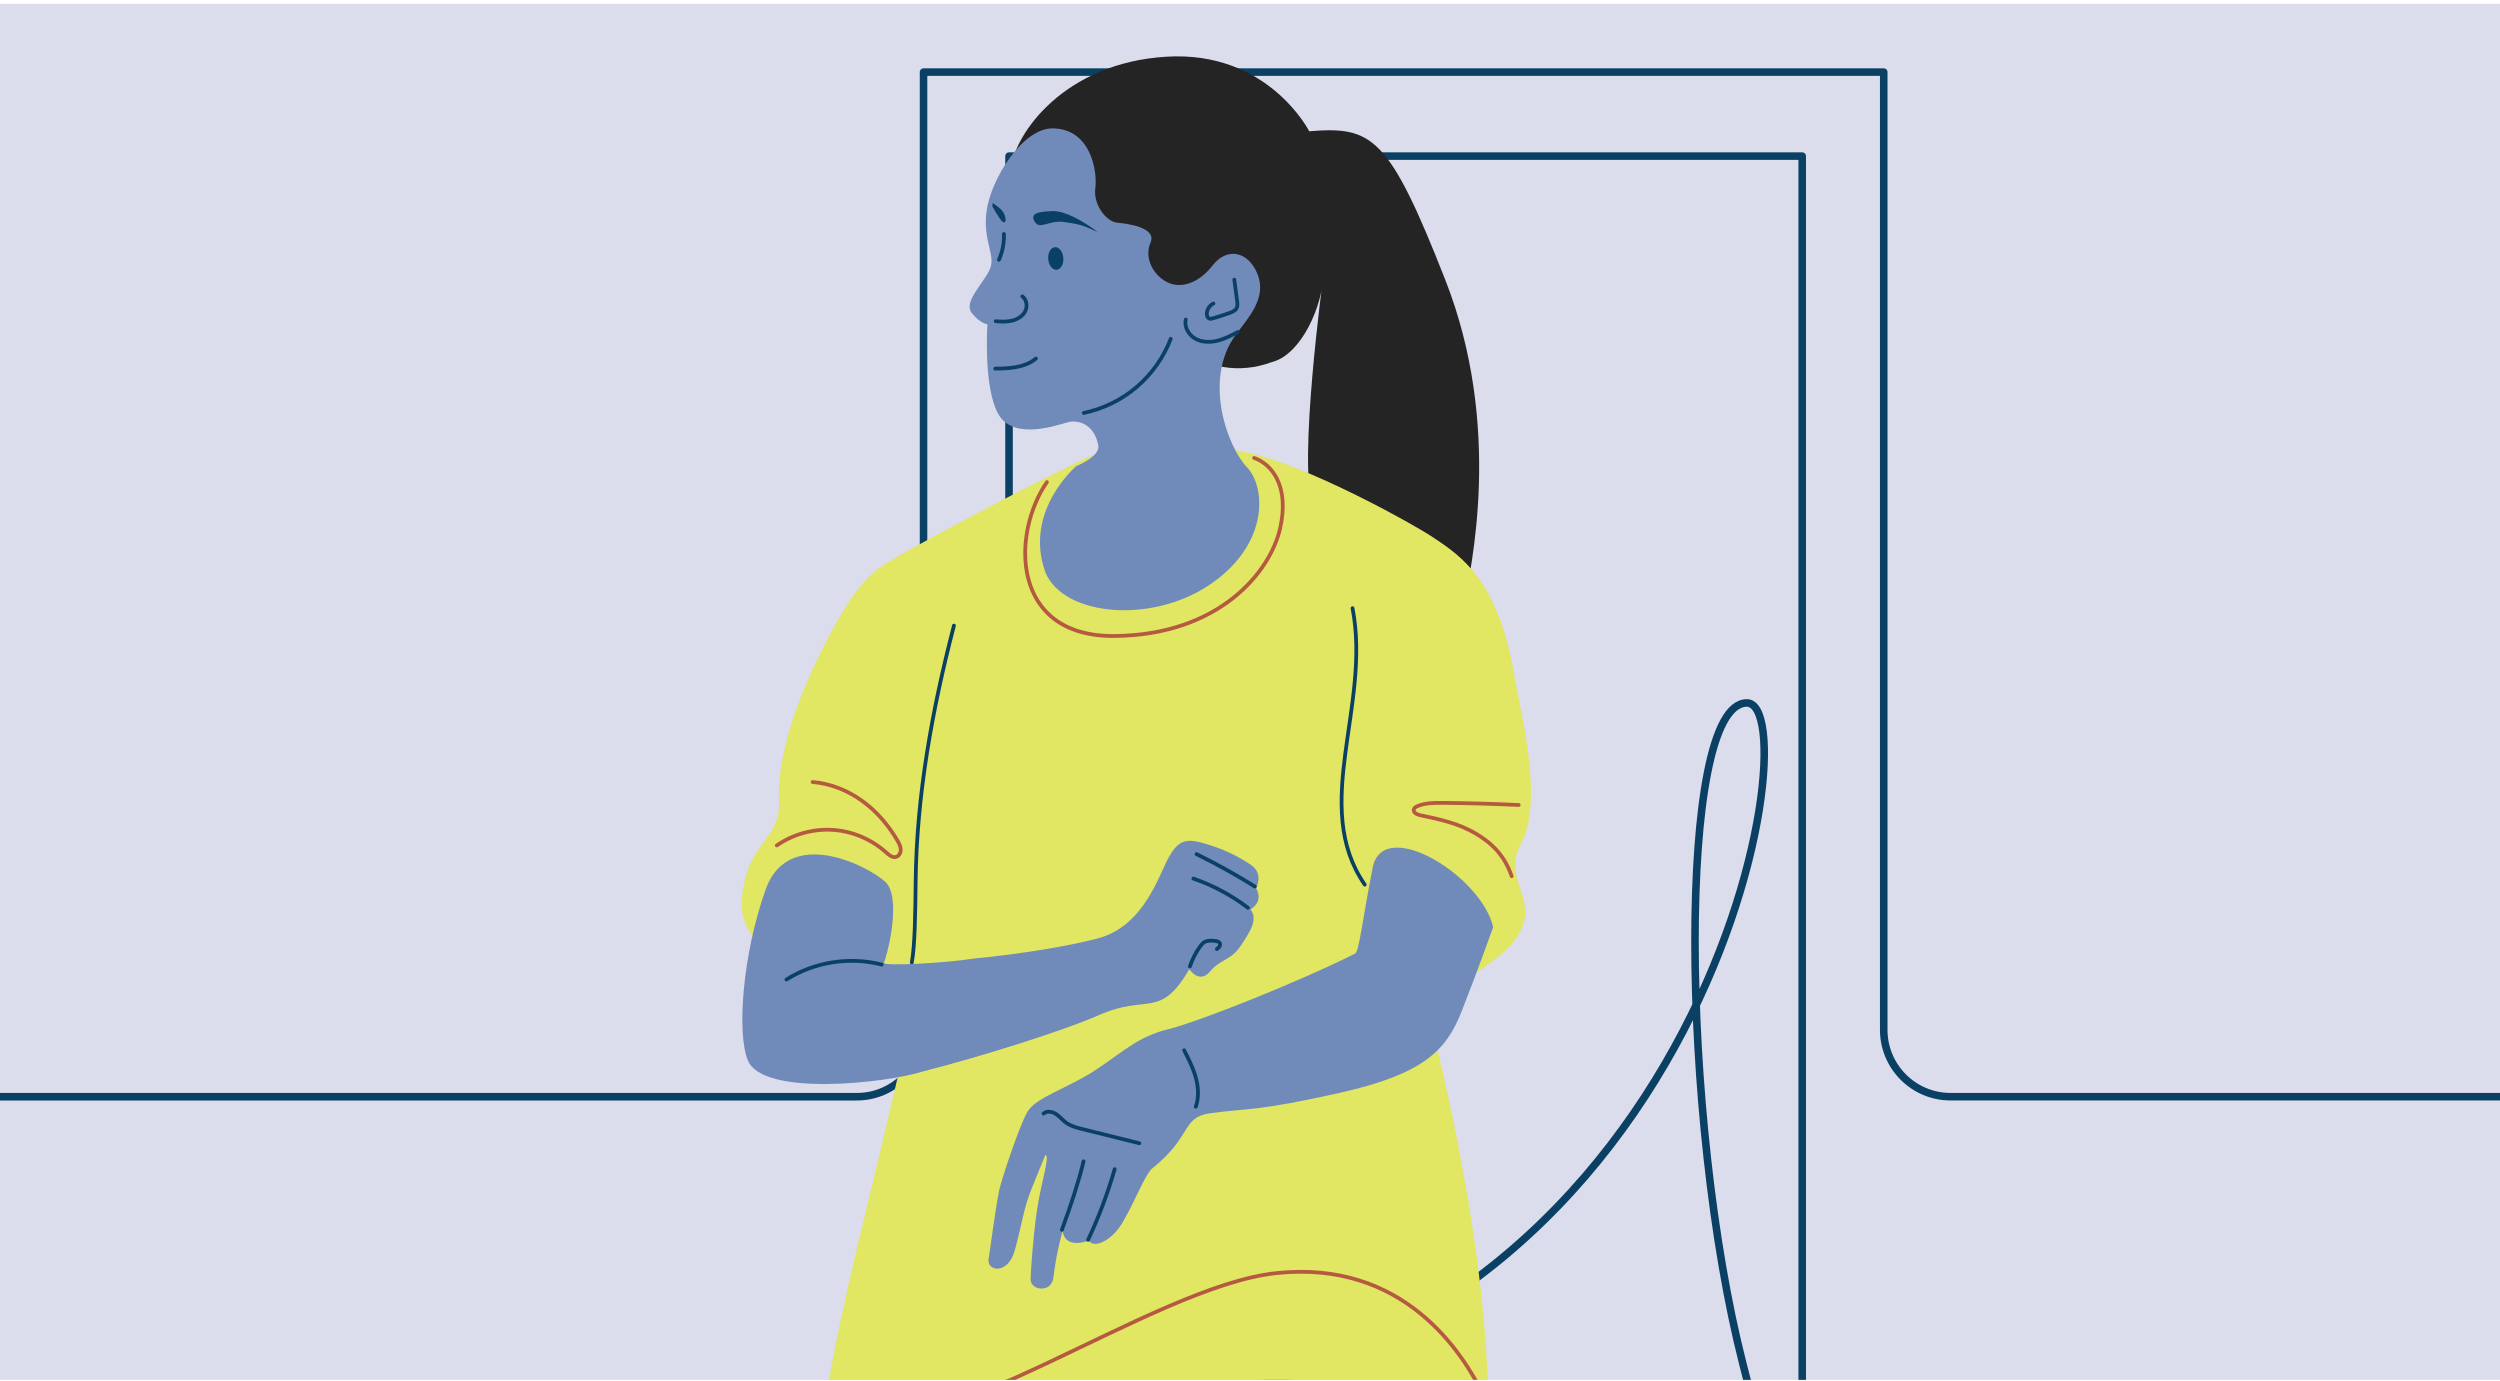 <svg width="476" height="263" viewBox="0 0 476 263" fill="none" xmlns="http://www.w3.org/2000/svg">
<g clip-path="url(#clip0_2507_38534)">
<rect width="476" height="262" transform="translate(0 0.73)" fill="#DBDCEC"/>
<path d="M175.84 270.381H-54.755V240.633C-54.755 223.062 -40.51 208.817 -22.939 208.817H163.118C170.143 208.817 175.84 203.12 175.84 196.095V13.73H358.664V196.087C358.664 203.113 364.36 208.81 371.386 208.81H503.838C523.571 208.81 539.562 224.808 539.562 244.534V268.204H354.31C356.48 272.004 356.48 319.273 484.148 319.273C611.815 319.273 633 373.322 633 373.322H476.001C360.395 377.36 342.809 302.441 331.905 259.921C319.951 213.335 319.154 133.934 332.587 133.841C345.352 133.748 325.087 264.038 206.241 268.75H343.14V29.721H192.118C192.118 29.721 192.118 140.005 192.118 264.698C192.118 389.392 -201 386.21 -201 386.21H368.872C420.062 386.21 514.721 411.446 543.664 453.671H-59.755" stroke="#094063" stroke-width="1.437" stroke-miterlimit="10" stroke-linecap="round" stroke-linejoin="round"/>
<path d="M278.433 116.304C280.287 107.906 286.055 81.054 275.23 53.411C264.404 25.776 261.257 24.037 249.275 24.993C249.275 24.993 241.474 9.591 222.035 10.798C202.588 11.998 193.307 25.453 192.567 31.796C192.086 35.905 211.309 53.893 224.901 66.04C229.556 70.2 236.079 71.141 241.948 69.014C242.084 68.964 242.228 68.921 242.379 68.878C247.745 67.369 251.789 58.433 252.026 52.068C252.026 52.068 246.991 89.006 250.015 96.111C253.046 103.208 278.433 116.304 278.433 116.304Z" fill="#242425"/>
<path d="M265.905 171.367L269.317 177.107C269.317 177.107 275.56 188.881 281.975 184.599C298.318 173.702 284.971 169.147 289.482 160.908C294.029 152.603 289.64 136.275 288.304 128.459C285.251 110.615 278.376 105.96 272.773 102.26C268.707 99.574 251.552 90.134 240.504 86.945C229.455 83.755 214.693 83.49 206.123 87.527C197.56 91.564 169.759 106.039 166.656 108.683C163.553 111.326 160.758 115.485 157.762 121.275C155.413 125.801 147.799 140.449 148.323 152.596C148.596 158.925 143.632 160.505 142.073 166.655C141.29 169.744 137.706 180.648 154.422 183.5C162.633 184.901 174.637 179.312 173.804 190.052C172.97 200.791 158.524 252.435 157.446 266.313C157.202 269.431 160.543 275.695 163.919 277.556C163.682 280.961 163.545 284.122 163.445 288.231C162.64 321.081 162.755 378.867 162.525 403.219C162.295 427.572 174.256 497.311 176.555 513.855C176.555 513.855 177.934 511.786 186.203 514.314C190.858 515.737 197.431 516.685 203.034 517.181C208.156 517.633 212.38 513.237 211.719 508.136C208.515 483.511 200.412 417.565 202.732 396.79C205.606 371.058 215.483 323.272 218.012 302.368C218.012 302.368 221.18 359.227 220.512 388.292C219.844 417.357 217.552 489.61 217.437 508.675C217.322 527.741 219.161 522.92 230.073 520.622C240.985 518.323 249.138 523.1 249.138 523.1C249.138 523.1 255.683 510.284 257.522 497.878C259.361 485.472 262.464 408.506 262.809 393.579C263.154 378.644 276.939 304.207 277.169 278.023C281.709 278.224 283.383 271.126 283.376 268.749C283.261 235.201 272.787 193.27 265.905 171.367Z" fill="#E1E663"/>
<path d="M200.757 24.453C194.773 24.036 188.602 34.258 187.84 40.228C187.079 46.198 189.787 48.654 188.365 51.485C186.942 54.308 183.422 57.577 185.024 59.595C186.626 61.614 188.006 61.743 188.006 61.743C188.006 61.743 187.179 73.783 190.11 78.891C193.041 83.998 201.475 80.866 203.386 80.377C205.304 79.889 208.357 80.758 209.118 84.81C209.513 86.929 204.901 88.761 204.901 88.761C204.901 88.761 194.938 97.245 198.975 108.774C199.018 108.889 199.047 109.011 199.097 109.119C202.718 117.316 218.974 118.695 229.886 111.619C241.667 103.969 241.121 92.827 237.415 88.955C233.708 85.083 229.003 72.246 235.31 63.711C237.666 60.522 241.244 56.736 239.448 52.232C237.652 47.728 233.564 47.081 230.913 50.501C228.27 53.92 224.807 55.077 222.164 53.697C219.513 52.318 217.818 49.057 219.06 46.191C220.303 43.317 214.678 42.57 212.703 42.398C210.727 42.225 208.127 39.072 208.544 35.868C208.975 32.649 207.725 24.747 200.757 24.453Z" fill="#708ABA"/>
<path d="M235.691 63.209C234.419 63.885 233.126 64.56 231.733 64.89C230.332 65.221 228.787 65.178 227.545 64.459C226.302 63.741 225.454 62.247 225.763 60.839" stroke="#094063" stroke-width="0.718" stroke-miterlimit="10" stroke-linecap="round" stroke-linejoin="round"/>
<path d="M235.008 53.253C235.188 54.596 235.368 55.94 235.547 57.283C235.612 57.75 235.669 58.253 235.447 58.677C235.188 59.179 234.613 59.409 234.082 59.603C233.04 59.97 231.991 60.307 230.928 60.616C230.72 60.674 230.504 60.731 230.296 60.674C229.901 60.559 229.75 60.07 229.779 59.661C229.829 58.878 230.325 58.138 231.029 57.793" stroke="#094063" stroke-width="0.718" stroke-miterlimit="10" stroke-linecap="round" stroke-linejoin="round"/>
<path d="M194.651 56.429C195.498 57.047 195.671 58.332 195.197 59.266C194.722 60.2 193.738 60.796 192.718 61.048C191.698 61.299 190.635 61.242 189.586 61.163" stroke="#094063" stroke-width="0.718" stroke-miterlimit="10" stroke-linecap="round" stroke-linejoin="round"/>
<path d="M189.486 70.185C193.674 70.228 195.893 69.431 197.237 68.26" stroke="#094063" stroke-width="0.718" stroke-miterlimit="10" stroke-linecap="round" stroke-linejoin="round"/>
<path d="M206.353 78.626C210.052 77.85 213.558 76.133 216.431 73.676C219.312 71.22 221.561 68.037 222.911 64.503" stroke="#094063" stroke-width="0.718" stroke-miterlimit="10" stroke-linecap="round" stroke-linejoin="round"/>
<path d="M209.047 44.223C205.843 41.759 202.538 40.114 200.369 40.2C198.199 40.287 195.8 40.438 197.093 42.334C198.034 43.721 199.83 41.889 202.538 42.262C205.67 42.708 206.144 42.851 209.047 44.223Z" fill="#094063"/>
<path d="M189.026 38.656C190.06 39.389 191.109 40.057 191.389 41.285C191.669 42.514 191.109 42.708 190.412 41.681C189.708 40.653 188.932 39.281 188.932 39.281L189.026 38.656Z" fill="#094063"/>
<path d="M191.145 44.554C191.21 46.235 190.879 47.923 190.204 49.46" stroke="#094063" stroke-width="0.718" stroke-miterlimit="10" stroke-linecap="round" stroke-linejoin="round"/>
<path d="M201.186 51.363C201.981 51.301 202.551 50.289 202.459 49.103C202.367 47.916 201.649 47.004 200.853 47.065C200.058 47.127 199.488 48.139 199.58 49.325C199.672 50.512 200.391 51.424 201.186 51.363Z" fill="#094063"/>
<path d="M259.849 168.436C249.483 153.415 261.121 134.378 257.522 115.794" stroke="#094063" stroke-width="0.718" stroke-miterlimit="10" stroke-linecap="round" stroke-linejoin="round"/>
<path d="M181.634 119.113C177.482 135.118 174.522 151.433 174.342 167.818C174.278 173.702 174.206 180.016 173.61 183.249" stroke="#094063" stroke-width="0.718" stroke-miterlimit="10" stroke-linecap="round" stroke-linejoin="round"/>
<path d="M161.247 268.354C177.123 277.204 219.154 244.956 242.961 242.406C267.162 239.813 278.462 257.363 282.578 265.911" stroke="#B55940" stroke-width="0.718" stroke-miterlimit="10" stroke-linecap="round" stroke-linejoin="round"/>
<path d="M199.334 91.793C192.517 101.663 192.416 121.303 212.258 121.095C232.099 120.894 241.768 108.983 243.701 100.744C245.633 92.504 242.063 88.302 238.78 87.195" stroke="#B55940" stroke-width="0.718" stroke-miterlimit="10" stroke-linecap="round" stroke-linejoin="round"/>
<path d="M196.353 226.494C197.768 223.053 199.025 219.907 199.025 219.907C199.981 220.158 198.329 224.54 197.459 230.323C196.684 235.46 196.245 242.291 196.224 243.541C196.181 245.754 200.225 246.242 200.57 243.218C201.109 238.541 202.308 234.418 202.308 234.418C202.912 238.024 207.308 236.199 207.308 236.199C208.285 237.837 211.741 236.164 213.702 232.816C216.237 228.477 217.559 224.612 219.19 222.63C227.128 216.351 224.887 212.731 230.389 211.969C238.09 210.906 239.038 211.675 255.151 208.061C271.264 204.448 275.409 199.829 278.254 192.659C281.099 185.49 284.303 176.525 284.303 176.525C281.989 166.633 263.326 155.34 261.365 165.175C259.404 175.009 258.815 181.173 257.989 181.582C246.847 187.15 228.134 194.556 222.387 195.978C216.64 197.401 213.975 200.181 208.587 203.737C203.199 207.292 197.215 208.887 195.599 211.732C193.983 214.577 190.649 224.742 190.283 226.48C189.579 229.799 188.573 237.485 188.228 239.763C187.884 242.033 191.906 242.808 193.221 238.046C194.536 233.283 194.924 229.978 196.353 226.494Z" fill="#708ABA"/>
<path d="M207.179 236.055C209.212 231.716 210.907 227.212 212.236 222.607" stroke="#094063" stroke-width="0.718" stroke-miterlimit="10" stroke-linecap="round" stroke-linejoin="round"/>
<path d="M202.186 234.152C203.961 229.331 205.397 224.913 206.31 221.113" stroke="#094063" stroke-width="0.718" stroke-miterlimit="10" stroke-linecap="round" stroke-linejoin="round"/>
<path d="M216.927 217.672C213.328 216.774 209.722 215.883 206.123 214.986C205.017 214.713 203.882 214.425 202.962 213.75C202.28 213.247 201.755 212.557 201.044 212.098C200.34 211.638 199.32 211.458 198.695 212.026" stroke="#094063" stroke-width="0.718" stroke-miterlimit="10" stroke-linecap="round" stroke-linejoin="round"/>
<path d="M227.674 210.726C228.299 208.951 228.184 206.976 227.681 205.158C227.178 203.341 226.316 201.653 225.461 199.972" stroke="#094063" stroke-width="0.718" stroke-miterlimit="10" stroke-linecap="round" stroke-linejoin="round"/>
<path d="M287.823 166.834C286.443 162.804 283.987 160.455 280.819 158.616C277.658 156.777 274.016 155.958 270.438 155.226C269.835 155.104 269.059 154.744 269.181 154.141C269.253 153.796 269.605 153.595 269.928 153.466C271.422 152.862 273.082 152.855 274.698 152.869C279.518 152.913 284.339 153.042 289.159 153.272" stroke="#B55940" stroke-width="0.718" stroke-miterlimit="10" stroke-linecap="round" stroke-linejoin="round"/>
<path d="M185.391 182.516C195.563 181.532 204.399 179.908 209.011 178.68C217.933 176.302 220.663 166.482 222.602 163.106C224.542 159.729 226.057 159.55 230.073 160.821C232.724 161.662 235.231 162.696 238.148 164.65C240.705 166.36 239.16 169.111 239.16 169.111C240.676 171.784 238.104 173.127 238.104 173.127C239.527 175.124 238.112 177.229 236.237 180.074C234.362 182.918 232.401 182.559 230.375 184.987C228.349 187.415 226.453 184.542 226.453 184.542C220.785 194.168 218.515 189.154 209.255 193.27C202.725 196.172 186.569 201.258 175.772 203.988C168.775 206.236 145.371 208.822 142.425 201.969C140.206 196.804 141.427 181.546 145.773 169.384C150.464 156.245 167.482 166.08 169.027 168.429C171.534 172.251 168.725 182.552 168.301 183.292C167.877 184.039 180.003 183.371 185.391 182.516Z" fill="#708ABA"/>
<path d="M231.697 180.698C231.869 180.562 232.041 180.418 232.164 180.238C232.286 180.052 232.343 179.815 232.264 179.613C232.12 179.261 231.668 179.175 231.287 179.139C230.626 179.082 229.915 179.039 229.333 179.369C228.981 179.578 228.715 179.908 228.478 180.238C227.652 181.388 226.999 182.667 226.56 184.01" stroke="#094063" stroke-width="0.718" stroke-miterlimit="10" stroke-linecap="round" stroke-linejoin="round"/>
<path d="M237.609 172.847C234.47 170.454 230.942 168.565 227.214 167.279" stroke="#094063" stroke-width="0.718" stroke-miterlimit="10" stroke-linecap="round" stroke-linejoin="round"/>
<path d="M238.923 168.795C235.332 166.553 231.625 164.492 227.818 162.624" stroke="#094063" stroke-width="0.718" stroke-miterlimit="10" stroke-linecap="round" stroke-linejoin="round"/>
<path d="M147.899 160.972C150.988 158.839 154.803 157.775 158.546 158.013C162.288 158.25 165.938 159.794 168.725 162.308C169.256 162.79 169.896 163.343 170.593 163.163C171.182 163.012 171.519 162.351 171.498 161.741C171.476 161.13 171.182 160.57 170.873 160.045C169.156 157.107 166.9 154.464 164.142 152.481C161.383 150.491 158.115 149.177 154.724 148.896" stroke="#B55940" stroke-width="0.718" stroke-miterlimit="10" stroke-linecap="round" stroke-linejoin="round"/>
<path d="M167.863 183.651C161.771 182.092 155.054 183.148 149.738 186.503" stroke="#094063" stroke-width="0.718" stroke-miterlimit="10" stroke-linecap="round" stroke-linejoin="round"/>
</g>
<defs>
<clipPath id="clip0_2507_38534">
<rect width="476" height="262" fill="white" transform="translate(0 0.73)"/>
</clipPath>
</defs>
</svg>
